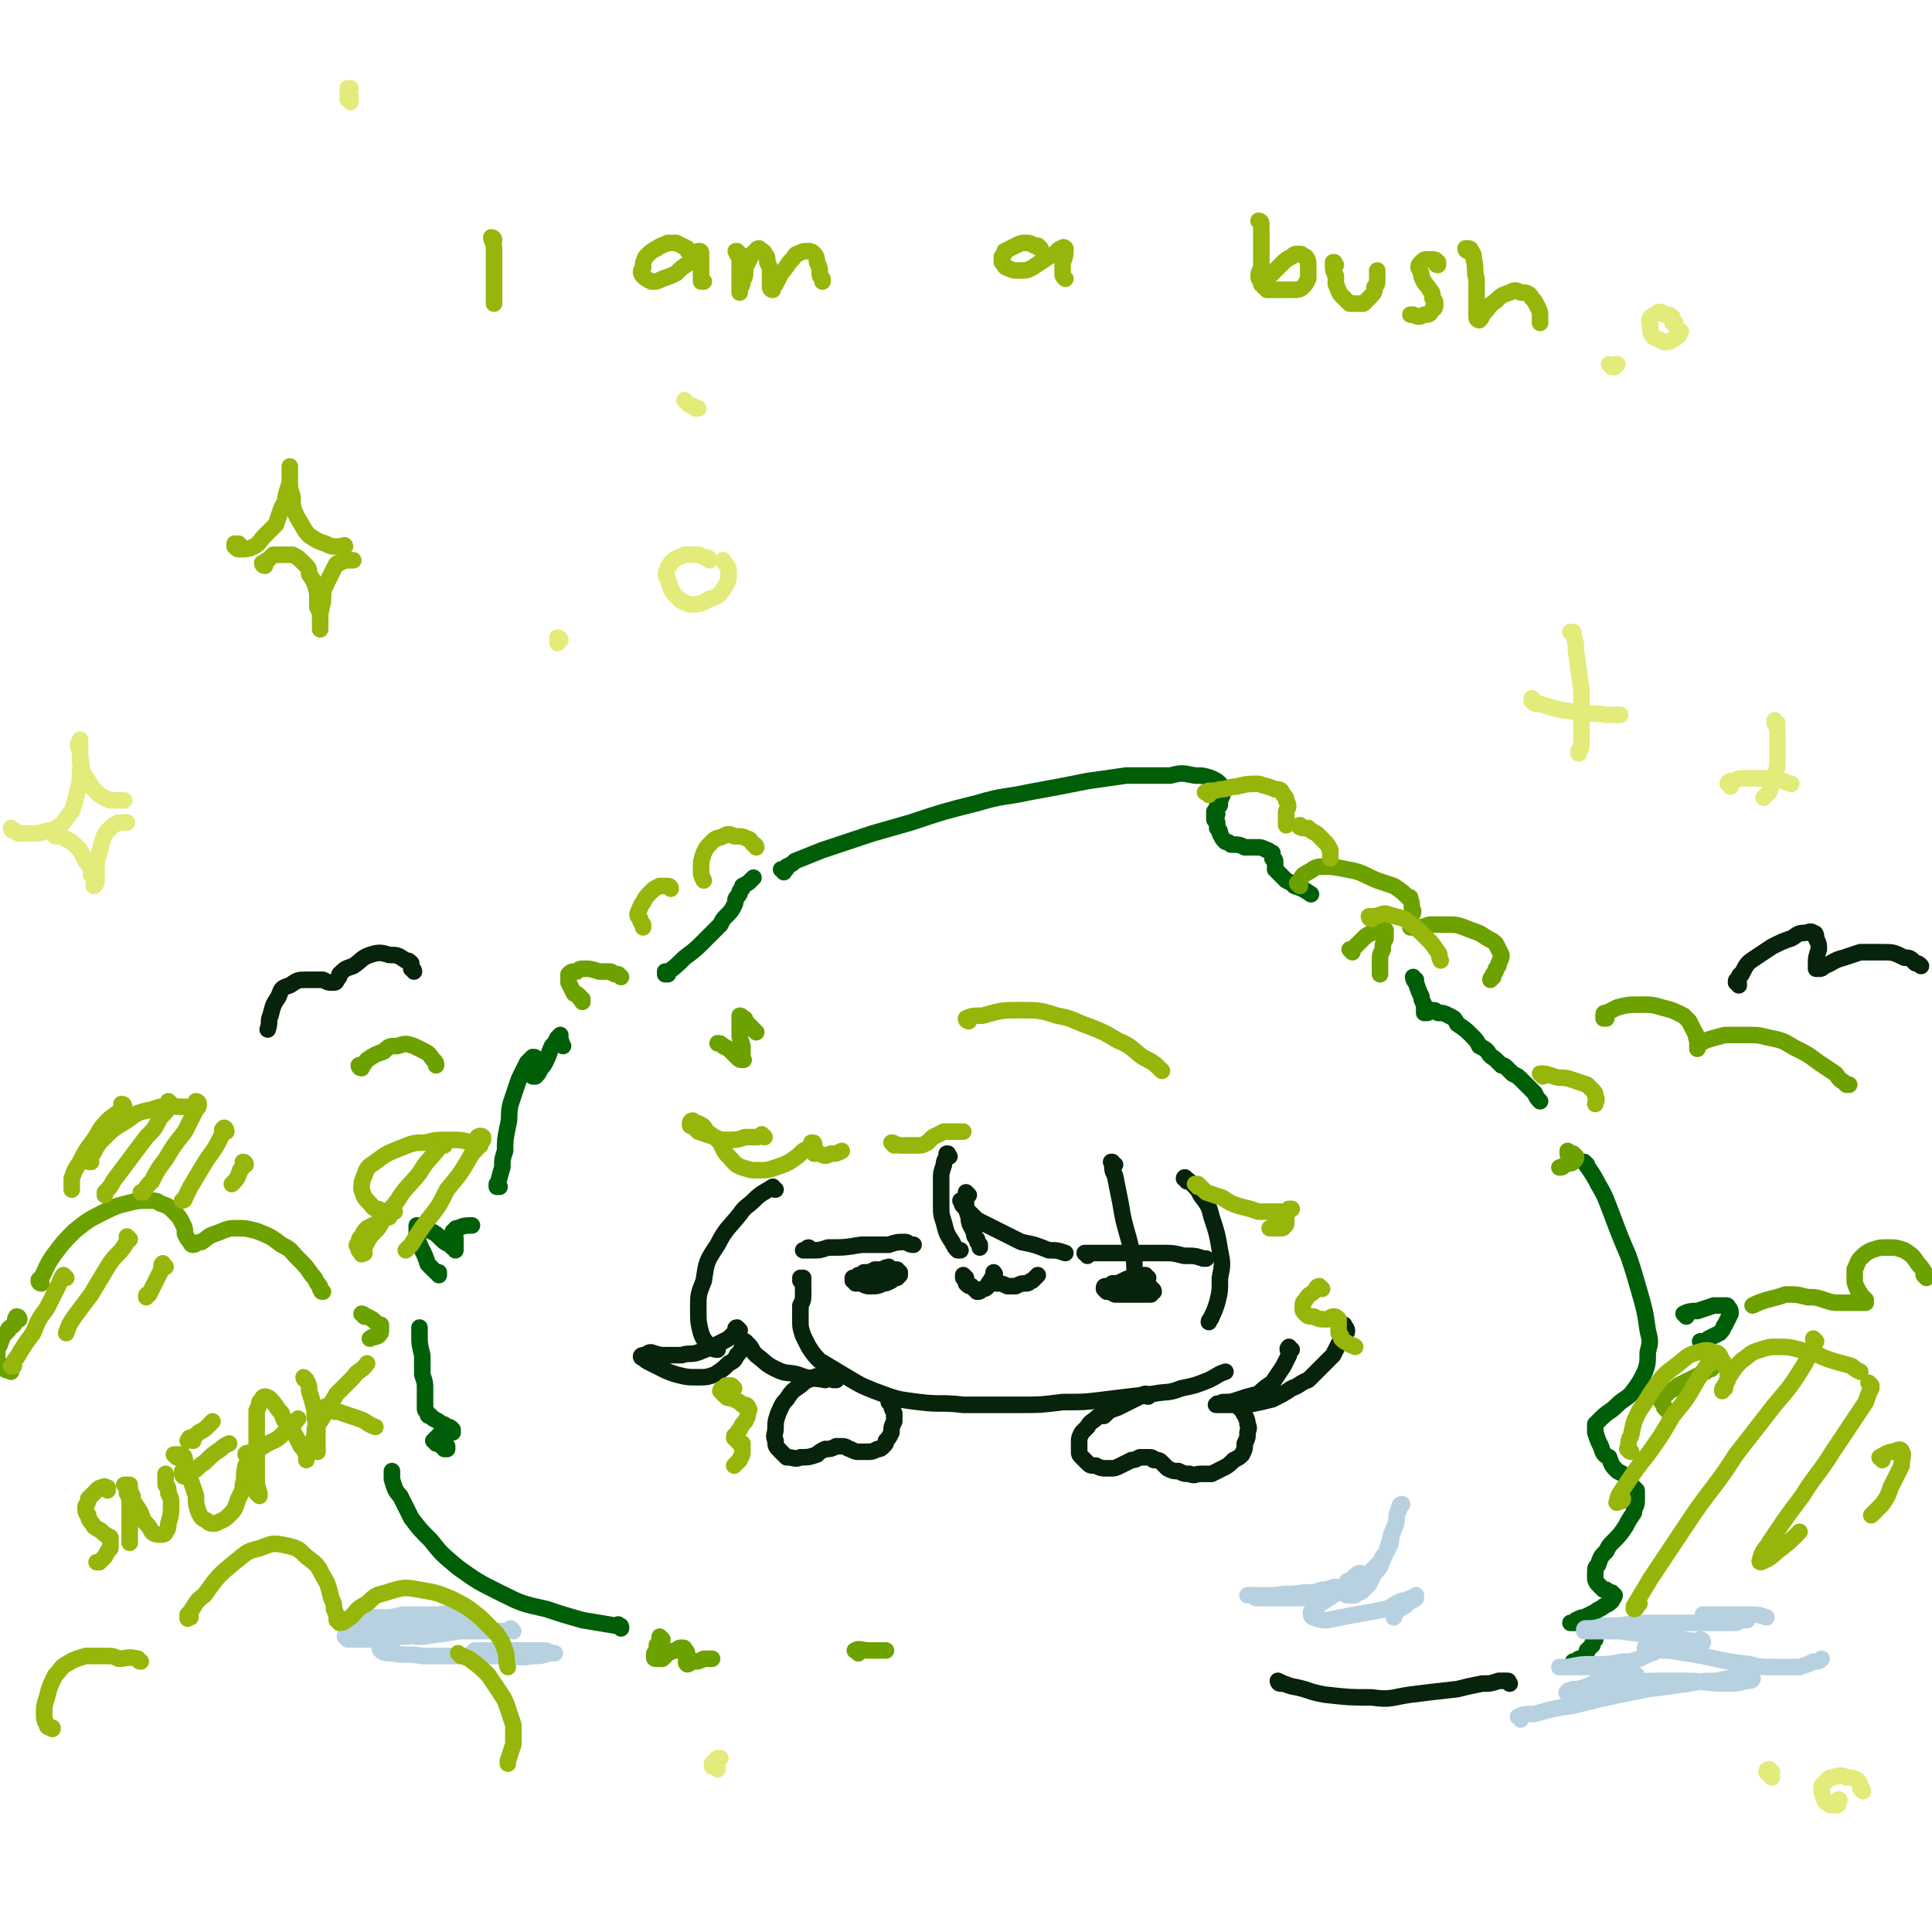 <svg viewBox='0 0 700 700' version='1.1' xmlns='http://www.w3.org/2000/svg' xmlns:xlink='http://www.w3.org/1999/xlink'><g fill='none' stroke='#005E09' stroke-width='6' stroke-linecap='round' stroke-linejoin='round'><path d='M225,590c0,-1 0,-1 -1,-1 0,-1 0,0 -1,0 -6,-1 -6,-1 -12,-2 -7,-2 -7,-2 -13,-4 -9,-2 -9,-2 -17,-6 -8,-4 -8,-4 -15,-9 -6,-5 -6,-5 -10,-10 -4,-4 -4,-4 -7,-8 -2,-4 -2,-4 -4,-8 -2,-2 -2,-3 -3,-6 0,-1 0,-1 0,-3 '/><path d='M158,523c0,-1 -1,-1 -1,-1 0,0 0,0 0,0 1,0 1,0 1,1 0,0 0,0 1,0 0,0 0,0 1,1 1,0 1,0 1,1 0,0 0,0 1,0 0,0 0,0 0,0 0,0 0,-1 0,-1 -1,0 -1,0 -1,-1 -1,0 -1,0 -2,-1 0,0 0,0 0,-1 0,0 -1,0 -1,0 0,0 1,0 1,-1 1,0 1,0 2,0 1,0 1,0 2,-1 0,0 0,0 1,0 0,0 0,0 0,0 0,-1 0,-1 0,-1 -1,-1 -1,-1 -2,-1 -1,-1 -1,-1 -2,-1 -1,-1 -1,-1 -3,-2 0,0 0,0 -1,-1 -1,0 -1,0 -1,-1 -1,-1 -1,-1 -1,-2 0,0 0,0 0,-1 0,-1 0,-1 0,-3 0,-1 0,-1 0,-3 0,-2 0,-2 -1,-5 0,-4 0,-4 0,-7 -1,-4 -1,-4 -1,-7 0,-2 0,-2 0,-3 '/><path d='M181,430c0,0 -1,-1 -1,-1 0,0 0,1 0,1 1,-3 1,-4 2,-7 0,-3 0,-3 1,-6 0,-4 0,-4 1,-9 1,-4 0,-4 1,-8 1,-3 1,-3 2,-6 1,-3 1,-3 2,-5 1,-2 1,-2 2,-4 1,-1 1,-1 2,-2 0,0 0,0 0,0 1,0 1,0 1,1 0,1 0,1 0,2 0,1 0,1 0,2 -1,1 -1,1 -1,2 0,0 1,0 1,0 1,-1 1,-1 2,-3 1,-1 1,-1 2,-3 1,-2 1,-3 2,-5 1,-1 1,-1 2,-3 0,0 0,0 1,-1 0,0 0,0 0,1 0,0 0,0 0,1 1,1 0,1 1,2 0,0 0,0 0,0 '/><path d='M242,353c0,0 -1,0 -1,-1 0,0 0,1 0,1 4,-3 4,-3 7,-6 4,-3 4,-3 7,-6 3,-3 3,-3 6,-6 1,-2 1,-2 2,-3 2,-2 2,-2 3,-4 1,-2 0,-2 1,-3 1,-1 1,-1 1,-2 1,-1 1,-1 1,-2 2,-1 2,-1 3,-2 0,0 0,0 1,-1 '/><path d='M284,316c0,-1 -1,-1 -1,-1 0,0 1,0 1,0 1,0 1,0 1,-1 2,-1 2,-1 3,-2 5,-2 5,-2 10,-4 9,-3 9,-3 18,-6 7,-2 7,-2 14,-4 12,-4 12,-4 24,-7 10,-3 10,-2 19,-4 11,-2 11,-2 21,-4 7,-1 7,-1 14,-2 8,0 8,0 16,0 4,-1 4,-1 9,0 3,0 3,0 6,1 2,1 2,1 3,2 1,1 1,2 1,3 0,1 0,1 -1,3 0,1 0,1 0,1 0,1 0,1 -1,1 '/><path d='M441,295c0,0 -1,-1 -1,-1 0,0 0,0 0,1 0,0 0,0 0,1 0,0 0,0 0,1 0,0 0,0 1,1 0,0 0,0 0,1 0,1 0,1 0,1 1,1 1,1 1,2 1,2 1,2 2,3 1,0 1,0 2,1 3,0 3,0 5,1 2,0 2,0 4,0 2,0 2,0 4,1 1,0 1,1 2,1 0,1 0,1 0,2 1,0 1,1 1,1 0,1 0,1 0,1 0,1 0,1 0,2 1,1 1,1 1,1 2,2 2,2 3,3 2,1 2,1 3,2 3,1 3,1 6,3 '/><path d='M513,355c-1,0 -1,-1 -1,-1 0,0 0,1 1,2 1,3 1,3 2,5 0,1 0,1 1,3 0,1 0,1 0,2 0,0 0,0 0,1 0,0 0,0 0,0 0,0 0,0 1,0 0,0 0,0 0,0 1,0 1,-1 2,-1 1,0 1,0 2,1 2,0 2,0 4,1 2,1 2,1 3,3 3,2 3,2 5,4 2,2 2,2 3,4 2,1 2,1 3,2 1,2 2,2 3,3 1,1 1,1 2,2 1,0 1,0 2,1 1,1 1,1 2,2 2,1 2,1 3,2 3,3 3,3 5,5 1,2 1,2 2,3 '/><path d='M575,422c0,0 -1,-1 -1,-1 2,3 3,4 5,8 3,5 3,6 5,11 3,8 3,8 6,15 2,6 2,6 4,13 2,7 2,7 3,14 1,4 1,4 0,8 0,4 0,4 -1,7 -2,4 -2,4 -5,8 -2,2 -3,2 -5,4 -3,3 -3,2 -6,5 -1,1 -1,1 -2,2 0,2 0,2 0,3 1,3 1,3 2,5 1,3 1,3 3,4 1,3 1,3 3,5 2,1 2,1 3,2 1,2 1,1 2,3 1,1 1,1 2,2 0,2 0,2 0,4 0,2 -1,2 -1,4 -2,3 -2,3 -3,5 -2,3 -2,3 -5,6 -1,1 -1,1 -2,3 -2,2 -2,2 -3,5 -1,1 -1,1 -1,3 0,1 0,1 0,2 0,1 1,2 1,2 1,1 1,1 2,2 1,0 1,0 1,0 '/><path d='M584,578c0,-1 -1,-1 -1,-1 0,0 1,0 1,0 0,1 1,1 1,1 0,1 -1,1 -1,2 -1,1 -1,1 -3,2 -1,1 -2,1 -3,2 -2,1 -2,1 -4,2 -1,0 -1,0 -3,1 0,0 0,0 -1,1 0,0 -1,0 -1,0 0,0 1,0 1,0 1,0 1,0 2,0 1,0 1,0 2,0 2,0 2,0 3,1 0,0 1,0 1,1 0,1 0,1 0,1 0,1 0,2 0,3 -1,1 -1,1 -1,2 -1,1 -1,1 -2,2 0,1 0,1 -1,2 -1,1 -1,1 -2,1 -1,1 -1,1 -2,1 '/></g>
<g fill='none' stroke='#07230B' stroke-width='6' stroke-linecap='round' stroke-linejoin='round'><path d='M291,465c0,0 0,-1 -1,-1 0,0 1,0 1,0 0,0 0,0 0,-1 0,0 0,0 0,0 0,1 0,0 -1,0 0,1 1,1 1,3 0,1 0,1 0,2 0,3 0,3 -1,5 0,3 0,3 0,5 0,3 0,3 1,6 1,2 1,2 2,4 2,3 2,3 4,5 5,3 5,3 10,6 5,3 5,3 10,5 8,3 8,3 16,4 8,1 8,0 16,1 10,0 10,0 21,0 7,0 7,0 15,-1 8,0 8,0 16,-1 8,-1 8,-1 17,-2 5,-1 5,0 10,-2 5,-1 5,-1 10,-3 4,-2 3,-2 6,-3 '/><path d='M294,453c-1,0 -1,-1 -1,-1 -1,0 0,1 0,1 0,0 -1,0 -1,0 0,0 0,0 0,0 0,0 -1,0 -1,0 2,0 2,0 3,0 3,0 3,0 6,-1 6,0 6,0 12,-1 5,0 5,0 10,0 3,-1 3,-1 6,-1 1,0 1,1 3,1 '/><path d='M323,460c0,0 0,0 -1,-1 0,0 1,1 1,1 0,0 0,0 -1,0 -1,-1 -1,-1 -2,0 -2,0 -2,0 -3,0 -2,1 -2,1 -4,1 -1,1 -1,1 -2,1 -1,1 -1,1 -2,1 0,0 0,1 0,1 1,0 1,0 2,1 2,0 2,0 5,0 2,0 2,0 4,-1 2,0 2,0 3,0 1,-1 1,-1 2,-1 1,-1 1,-1 1,-1 0,-1 0,-1 0,-1 -1,0 -1,0 -1,0 -2,-1 -2,-1 -3,-1 -2,0 -2,0 -4,1 -3,0 -3,0 -5,1 -1,1 -2,1 -2,1 -1,1 -1,1 -1,1 0,1 1,1 2,1 2,1 2,1 3,1 3,0 3,0 5,-1 1,0 1,0 3,-1 1,-1 1,-1 2,-2 0,0 1,0 1,-1 -1,0 -1,0 -1,-1 -2,0 -2,0 -4,0 -2,0 -2,1 -4,1 -3,0 -3,0 -5,1 -1,0 -1,0 -2,1 -1,0 -1,0 -1,0 0,1 0,1 0,1 1,1 1,0 1,1 '/><path d='M394,455c0,0 0,-1 -1,-1 0,0 1,0 1,0 0,0 0,0 0,0 0,0 0,0 1,0 3,0 3,0 5,0 4,0 4,0 8,0 7,0 7,0 13,0 4,0 4,0 8,1 4,0 4,0 7,1 1,0 1,0 1,0 '/><path d='M416,463c-1,0 -1,-1 -1,-1 -1,0 0,0 0,0 -1,1 -1,0 -1,0 -2,0 -2,0 -3,1 -2,0 -2,0 -4,1 -2,1 -2,1 -4,1 -1,1 -1,1 -2,1 -1,0 -1,0 -1,1 0,0 0,0 1,1 1,0 1,0 3,1 2,0 2,0 5,0 2,0 2,0 4,0 1,0 1,0 3,0 1,0 1,0 1,0 0,-1 1,-1 1,-1 0,0 0,-1 -1,-1 0,-1 -1,-1 -1,-1 -2,-1 -3,-1 -5,-1 -2,0 -2,0 -3,0 -2,1 -2,1 -3,1 -1,0 -1,1 -1,1 0,0 0,0 0,0 2,1 2,1 3,1 2,1 2,1 4,1 2,0 2,0 3,0 1,0 1,0 1,0 0,0 0,0 0,0 '/><path d='M350,464c0,0 -1,-1 -1,-1 0,0 0,0 0,0 0,0 0,0 0,0 0,-1 0,-1 0,-1 0,0 0,0 0,0 0,0 0,0 1,1 0,1 0,1 0,2 1,1 1,1 2,1 1,1 1,1 2,2 1,0 1,0 2,-1 1,0 1,0 2,-1 0,-1 0,-1 1,-2 0,0 0,-1 1,-1 0,-1 0,-1 0,-1 0,0 0,0 0,0 1,0 0,-1 0,-1 0,1 0,1 1,3 0,0 0,0 0,1 2,0 2,0 4,1 1,0 1,0 3,0 2,-1 2,-1 4,-1 1,0 1,-1 2,-1 1,-1 1,-1 1,-1 0,0 0,0 1,-1 '/><path d='M344,419c0,0 -1,-1 -1,-1 0,0 1,0 0,0 0,1 0,1 0,1 -1,2 -1,2 -1,3 -1,3 -1,3 -1,5 0,5 0,5 0,9 0,4 0,4 1,7 1,4 1,4 3,7 1,2 1,2 2,3 1,0 1,0 1,0 '/><path d='M351,433c0,0 -1,-1 -1,-1 0,0 0,0 0,0 0,0 0,0 0,1 0,1 0,1 0,3 0,2 0,2 1,5 0,3 1,3 2,6 0,1 0,1 1,2 0,1 0,1 1,2 0,1 0,1 0,1 '/><path d='M349,436c0,0 -1,-1 -1,-1 0,0 0,0 0,0 1,1 0,1 1,2 3,3 3,3 5,5 4,2 4,2 8,4 4,2 4,2 8,4 5,1 5,1 10,3 3,0 3,0 6,1 '/><path d='M404,422c-1,0 -1,-1 -1,-1 -1,0 0,0 0,0 0,0 0,0 0,0 0,3 0,3 1,5 1,5 1,5 2,10 1,6 1,6 3,13 1,4 1,4 2,8 0,3 0,3 1,6 0,1 0,1 0,3 0,0 0,0 0,0 '/><path d='M430,428c0,-1 -1,-2 -1,-1 1,0 2,1 3,2 2,2 2,2 3,4 3,4 3,4 4,8 2,6 2,6 3,12 1,5 1,5 0,10 0,5 0,5 -1,9 -1,3 -1,3 -2,5 0,1 -1,1 -1,2 '/><path d='M281,431c-1,0 -1,-1 -1,-1 -3,2 -4,2 -7,5 -2,2 -3,2 -5,5 -4,5 -5,5 -8,11 -4,6 -4,6 -5,13 -2,5 -2,5 -2,10 0,5 0,5 1,9 1,3 2,3 3,5 2,1 2,1 3,1 '/><path d='M268,482c0,0 -1,-1 -1,-1 -1,0 0,1 -1,2 -2,2 -2,2 -4,3 -4,2 -4,2 -9,4 -3,1 -3,0 -6,1 -3,0 -3,0 -5,0 -3,0 -3,0 -6,-1 -1,0 -1,0 -2,1 -1,0 -1,0 -1,0 -1,0 -1,1 0,1 1,1 1,1 3,2 2,1 2,1 4,2 2,1 2,1 5,2 4,1 4,1 8,1 3,0 3,0 6,-1 3,-2 3,-2 5,-4 2,-1 2,-1 3,-3 1,-1 1,-1 2,-3 0,-1 0,-1 0,-2 0,0 0,0 1,0 0,0 0,0 1,1 2,2 1,2 3,4 4,3 3,3 7,5 4,2 4,1 8,2 5,2 5,1 10,2 '/><path d='M468,489c-1,0 -1,-1 -1,-1 -1,1 0,1 0,3 -1,2 -1,2 -2,4 -2,3 -2,3 -4,6 -3,2 -3,2 -5,4 -4,1 -4,1 -7,2 -3,1 -3,1 -6,1 -1,1 -1,0 -1,1 -1,0 -1,-1 -1,0 -1,0 0,0 0,0 2,0 2,0 5,0 3,0 3,0 6,0 5,-1 5,-1 9,-2 4,-2 4,-2 7,-4 3,-1 3,-2 6,-3 3,-3 3,-3 5,-5 2,-2 2,-2 4,-4 1,-2 1,-2 2,-4 1,-1 1,-1 1,-2 1,-1 1,-1 1,-2 1,0 1,0 1,-1 0,-1 -1,-1 -1,-2 '/></g>
<g fill='none' stroke='#96B60B' stroke-width='6' stroke-linecap='round' stroke-linejoin='round'><path d='M179,87c0,0 0,-1 -1,-1 0,0 1,0 1,1 0,0 0,0 0,0 0,0 0,-1 -1,-1 0,1 1,2 1,4 0,4 0,4 0,8 0,3 0,3 0,6 0,3 0,3 0,5 0,0 0,0 0,1 '/><path d='M251,92c-1,0 -1,0 -1,-1 -1,0 -1,0 -1,-1 -2,-1 -2,-1 -4,-2 -1,0 -2,0 -3,0 -2,1 -3,1 -4,2 -2,1 -2,1 -4,3 -1,2 -1,2 -1,4 -1,1 -1,2 0,3 1,1 1,1 3,2 2,0 2,0 4,-1 3,-1 3,-1 5,-2 2,-2 2,-2 5,-4 1,-1 1,-1 2,-2 0,-1 0,-1 1,-2 0,0 0,0 0,0 1,0 1,0 1,1 0,1 0,1 0,3 0,1 0,1 0,3 0,1 0,1 0,3 0,1 0,1 0,1 1,0 1,0 1,0 '/><path d='M268,92c-1,-1 -1,-1 -1,-1 -1,0 0,0 0,0 0,0 0,0 0,1 1,1 1,1 1,3 0,2 0,2 0,4 0,2 0,2 0,4 0,1 0,1 0,2 0,1 0,1 0,1 0,0 0,0 0,-1 1,-2 1,-2 1,-3 1,-2 1,-2 1,-5 1,-2 1,-2 2,-4 1,-1 0,-1 2,-2 0,-1 1,-1 1,-1 1,1 2,1 2,2 1,1 1,1 1,3 1,2 1,2 1,4 0,2 0,2 0,4 0,0 0,0 0,1 0,0 0,1 1,1 0,-1 0,-1 1,-2 1,-2 1,-2 2,-4 2,-2 2,-3 4,-5 1,-1 1,-2 2,-2 2,-1 2,-1 3,-1 2,0 2,0 3,1 1,1 1,2 1,3 1,2 1,2 1,4 0,1 0,1 1,2 0,1 0,1 0,1 '/><path d='M377,90c0,0 -1,-1 -1,-1 0,0 1,1 1,1 -1,0 -1,-1 -2,-1 -1,0 -1,-1 -3,-1 -2,0 -2,0 -4,1 -2,1 -2,1 -4,2 0,1 0,1 -1,2 0,1 0,1 0,2 1,1 1,2 2,2 2,1 2,1 4,1 3,0 3,0 5,-1 3,-2 3,-2 6,-4 2,-1 2,-1 3,-2 1,-1 1,-1 2,-1 0,0 0,-1 1,0 0,0 0,0 0,1 0,3 -1,3 -1,5 0,1 0,1 0,3 0,1 0,1 1,2 '/><path d='M457,81c0,-1 -1,-1 -1,-1 0,0 0,0 0,0 1,1 1,1 1,3 0,3 0,3 0,7 0,3 0,3 0,6 0,2 -1,2 -1,4 0,1 0,1 1,2 0,1 0,1 0,1 2,-1 2,-2 3,-3 2,-2 2,-2 4,-4 2,-2 2,-2 4,-3 1,-1 1,-1 3,-1 1,0 1,1 2,1 1,1 1,2 1,3 0,1 0,1 0,3 0,1 0,1 0,2 -1,2 -1,2 -2,3 -1,1 -2,1 -3,1 -2,0 -3,0 -5,0 -2,0 -2,0 -5,0 0,0 0,-1 -1,-1 '/><path d='M484,96c-1,0 -1,-1 -1,-1 0,0 0,0 0,0 0,0 0,0 0,0 1,0 0,0 0,1 0,2 0,2 1,4 0,1 0,1 0,3 1,2 1,3 2,4 2,2 2,2 3,3 2,0 3,0 5,0 1,-1 1,-1 2,-2 2,-2 2,-2 2,-4 1,-1 1,-1 1,-3 0,-1 0,-1 0,-2 0,0 0,0 0,-1 '/><path d='M521,96c0,0 -1,-1 -1,-1 0,0 0,1 1,1 0,0 0,-1 0,-1 -1,-1 -1,-1 -2,-1 -1,0 -1,0 -2,0 -1,0 -1,0 -2,1 -1,1 -1,1 -1,2 1,2 1,2 1,3 1,3 2,3 3,5 1,1 1,1 1,3 1,1 1,1 1,2 0,1 0,2 -1,2 -1,2 -1,2 -3,2 -2,1 -2,1 -4,0 -1,0 -1,0 -1,0 '/><path d='M532,91c-1,0 -1,-1 -1,-1 0,0 0,0 1,0 0,0 1,0 1,1 1,1 1,2 1,3 1,4 0,4 1,7 0,3 0,3 0,6 0,2 0,2 0,4 0,2 0,2 0,4 0,0 0,0 0,0 0,1 1,1 1,1 1,-1 1,-2 2,-3 2,-2 1,-2 4,-4 2,-2 2,-2 5,-3 2,-1 2,-1 4,0 2,0 3,0 4,2 1,1 1,1 2,3 1,2 1,2 1,4 0,1 0,1 0,2 '/><path d='M87,198c0,0 0,-1 -1,-1 0,0 1,0 0,0 0,0 0,0 -1,0 0,0 0,0 0,1 0,0 0,0 0,0 1,1 1,1 2,1 2,0 3,0 5,-1 2,-1 2,-2 4,-4 2,-2 2,-2 4,-4 1,-3 1,-3 2,-6 2,-3 1,-3 2,-6 1,-3 1,-3 1,-5 0,-1 0,-1 0,-2 0,-1 0,-1 0,-2 0,0 0,0 0,0 0,2 0,2 0,5 0,3 0,3 1,6 0,4 0,4 2,8 2,3 2,4 4,6 3,2 3,2 6,3 2,1 2,1 4,1 1,0 1,0 2,0 0,0 1,0 1,0 0,-1 -1,0 -1,0 '/><path d='M96,205c0,0 -1,0 -1,-1 0,0 0,0 0,0 1,0 1,-1 2,-1 1,-1 1,-1 2,-2 2,0 2,0 4,0 1,0 2,0 3,0 2,1 2,1 4,3 2,2 2,2 2,4 2,3 2,3 3,7 0,2 0,2 0,5 1,2 1,2 1,4 0,1 0,1 0,2 0,1 0,1 0,1 0,1 0,1 0,1 0,-1 0,-1 0,-3 0,-3 0,-3 1,-7 0,-4 0,-4 2,-8 1,-2 1,-2 2,-4 1,-2 1,-2 2,-2 2,-1 2,-1 5,-1 '/><path d='M39,540c0,0 -1,-1 -1,-1 0,0 1,0 1,0 0,0 0,0 0,0 -1,0 -1,-1 -2,0 -1,0 -1,0 -2,1 -2,2 -2,2 -3,3 0,2 -1,2 -1,3 0,2 0,2 1,3 0,2 1,2 2,4 1,1 2,1 3,2 1,1 1,1 3,2 0,1 0,1 0,2 0,1 0,1 0,2 -1,1 -1,1 -2,3 -1,1 -1,1 -2,2 0,0 0,0 -1,0 0,0 0,0 0,0 '/><path d='M46,539c0,0 -1,-1 -1,-1 0,0 0,0 1,0 0,0 0,0 0,0 0,2 0,1 0,3 1,2 1,2 1,5 0,3 0,3 0,6 0,2 0,2 0,4 0,2 0,2 0,3 0,0 0,0 0,0 0,0 0,0 0,0 '/><path d='M47,539c0,0 0,0 -1,-1 0,0 1,0 1,0 0,0 0,0 0,0 0,2 0,2 1,4 0,1 0,2 1,3 2,3 2,3 3,6 2,2 2,2 3,4 1,1 2,1 3,1 1,0 2,0 2,-1 1,-1 1,-2 1,-3 1,-3 1,-4 1,-7 0,-2 0,-2 -1,-4 0,-2 0,-2 -1,-3 0,-1 0,-1 0,-2 0,-1 0,-1 0,-2 '/><path d='M64,528c0,0 -1,-1 -1,-1 0,0 0,0 1,0 1,0 1,0 1,0 1,0 1,0 1,0 1,1 1,1 1,3 1,3 1,3 2,6 1,3 1,3 2,6 0,3 0,3 1,6 1,2 1,2 3,3 1,1 1,1 3,1 2,-1 3,-1 5,-3 2,-2 2,-2 3,-5 1,-3 2,-3 2,-6 1,-3 0,-3 1,-7 '/><path d='M70,522c-1,0 -1,-1 -1,-1 -1,0 0,0 0,0 0,1 -1,1 -1,1 0,0 1,0 1,-1 2,-1 2,-1 3,-2 2,-1 2,-1 3,-2 1,-1 1,-1 2,-2 '/><path d='M67,534c0,0 -1,-1 -1,-1 0,0 0,0 0,1 0,0 0,1 1,1 1,-1 1,-1 3,-2 2,-1 2,-2 4,-3 3,-3 3,-3 6,-5 1,-1 1,-1 3,-2 '/><path d='M93,538c0,0 -1,-1 -1,-1 0,0 1,0 1,1 0,1 0,1 0,3 0,0 0,0 1,1 0,0 0,0 0,0 0,0 0,0 0,-1 -1,-3 -1,-3 -1,-6 0,-4 0,-4 0,-8 0,-3 0,-3 0,-7 0,-4 0,-4 0,-9 1,-2 1,-2 1,-3 1,-1 1,-2 2,-2 1,0 2,1 2,1 2,2 2,3 4,5 1,3 1,3 3,5 2,3 2,3 4,7 1,1 1,1 2,3 0,1 0,1 0,2 '/><path d='M90,528c0,-1 -1,-1 -1,-1 0,-1 1,0 2,-1 3,-1 3,-1 6,-3 2,-1 3,-1 5,-3 2,-2 2,-2 4,-3 1,-2 1,-2 2,-3 '/><path d='M111,500c0,0 -1,-1 -1,-1 0,0 0,1 1,1 0,0 -1,-1 -1,-1 1,1 1,1 1,1 1,2 1,2 1,4 1,3 1,3 2,7 0,3 0,3 1,6 0,3 0,3 0,6 0,1 0,1 0,2 0,1 0,1 0,1 '/><path d='M115,526c0,0 -1,0 -1,-1 0,0 1,1 1,0 -1,0 -1,0 -1,-1 0,-2 -1,-2 0,-4 0,-3 0,-3 2,-5 3,-5 3,-5 6,-10 3,-3 3,-3 6,-6 2,-3 3,-2 5,-5 '/><path d='M119,511c0,-1 -1,-1 -1,-1 0,-1 0,0 0,0 1,1 1,1 2,1 2,1 2,0 4,1 3,1 3,1 6,2 3,1 3,2 6,3 '/></g>
<g fill='none' stroke='#005E09' stroke-width='6' stroke-linecap='round' stroke-linejoin='round'><path d='M159,462c0,0 0,-1 -1,-1 0,0 1,0 1,0 -1,0 -1,0 -2,-1 -1,-1 -1,-1 -2,-2 -1,-3 -1,-3 -2,-5 -1,-2 -1,-2 -2,-5 0,-1 0,-1 0,-2 0,-1 0,-1 0,-1 0,-1 0,-1 0,-1 1,0 1,0 2,1 2,0 2,0 3,1 2,1 2,1 4,3 1,1 1,1 3,2 0,0 0,0 1,1 1,0 1,0 1,0 0,1 0,1 0,1 0,-1 0,-1 0,-2 0,-1 0,-1 0,-2 0,-1 0,-1 -1,-2 0,-1 0,-1 1,-1 0,-1 0,-1 1,-1 2,-1 3,-1 5,-1 '/><path d='M611,477c0,0 -1,-1 -1,-1 2,-1 3,-1 5,-1 3,-1 3,-1 6,-2 2,0 2,0 4,0 1,0 1,0 1,1 1,0 1,1 1,2 -1,2 -1,2 -2,4 -1,1 0,1 -2,3 -2,1 -2,1 -4,2 -1,1 -1,1 -3,1 '/></g>
<g fill='none' stroke='#6CA100' stroke-width='6' stroke-linecap='round' stroke-linejoin='round'><path d='M490,345c0,0 0,0 -1,-1 0,0 1,1 1,0 0,0 0,0 0,0 1,-1 1,-1 2,-2 1,-1 1,-1 2,-2 1,-1 1,-1 3,-2 1,-1 1,-1 2,-1 1,-1 1,-1 2,-1 1,1 1,1 1,1 0,2 0,2 0,3 -1,2 -1,2 -1,4 -1,2 -1,2 -1,4 0,2 0,2 0,4 0,0 0,0 0,1 '/><path d='M569,418c-1,0 -1,-1 -1,-1 0,0 0,1 0,1 1,0 1,0 2,0 1,1 1,1 1,1 0,1 0,1 -1,2 -1,1 -1,0 -3,1 -1,1 -1,1 -2,1 '/><path d='M274,374c0,0 0,0 -1,-1 0,0 0,0 -1,-1 -1,-1 -1,-1 -2,-2 0,-1 0,-1 -1,-1 0,-1 -1,-1 -1,-1 0,1 0,1 0,2 0,2 0,2 0,4 0,2 0,2 1,5 0,1 0,1 0,3 0,1 0,1 0,2 0,0 1,0 0,0 0,0 0,0 0,0 -1,0 -1,0 -2,-1 -1,-1 -1,-1 -2,-2 -1,-1 -1,-1 -3,-2 -1,-1 -1,-1 -2,-1 '/><path d='M225,354c0,0 0,0 -1,-1 0,0 0,0 -1,0 -1,0 -1,-1 -2,-1 -2,0 -2,0 -4,0 -3,-1 -3,-1 -5,-1 -2,0 -2,0 -3,1 -2,0 -2,0 -3,1 0,0 0,0 0,1 0,1 0,1 0,2 1,2 1,2 2,4 1,0 1,0 2,1 0,1 0,1 1,1 0,1 0,1 0,1 0,0 0,0 0,0 0,0 0,0 0,0 '/><path d='M240,594c0,0 -1,-1 -1,-1 0,0 0,0 0,1 0,0 0,0 0,0 0,1 0,1 -1,2 0,1 0,1 0,2 -1,1 -1,1 -1,2 0,1 0,1 1,1 1,0 1,0 2,0 1,-1 1,-1 2,-2 2,-1 2,-1 3,-1 1,-1 1,-1 2,-1 1,0 1,0 1,1 1,0 1,1 1,2 0,0 -1,0 0,1 0,1 -1,1 0,2 1,0 1,-1 2,-1 2,0 2,0 4,-1 1,0 1,0 3,0 '/><path d='M311,599c0,-1 -2,-1 -1,-1 1,-1 2,0 5,0 2,0 2,0 5,0 0,0 0,0 1,0 0,0 0,0 0,0 '/></g>
<g fill='none' stroke='#07230B' stroke-width='6' stroke-linecap='round' stroke-linejoin='round'><path d='M303,500c0,0 -1,-1 -1,-1 0,0 0,1 0,1 0,0 0,-1 -1,-1 -1,0 -1,0 -2,0 -2,0 -2,-1 -4,0 -2,1 -3,1 -5,3 -3,2 -3,2 -5,5 -2,2 -2,3 -3,5 -1,3 -1,3 -1,5 0,3 -1,3 0,5 0,2 0,2 2,4 1,1 1,1 2,2 3,0 3,1 5,0 3,0 3,0 6,-1 1,-1 1,-1 3,-2 2,0 2,0 4,-1 1,0 1,0 2,0 2,0 2,1 3,1 2,1 2,1 3,1 2,0 2,0 3,0 2,0 2,0 4,-1 1,0 1,0 2,-1 1,-1 1,-1 1,-2 1,-1 1,-1 2,-3 0,-2 0,-2 1,-4 0,-1 0,-1 0,-3 -1,-2 -1,-2 -1,-3 -1,-1 -1,-1 -1,-1 '/><path d='M416,506c-1,0 -1,-1 -1,-1 -1,0 -1,1 -2,1 -2,1 -2,1 -4,2 -2,1 -2,1 -4,2 -3,1 -3,1 -5,3 -2,0 -2,0 -3,1 -1,1 -2,1 -3,3 -1,1 -1,1 -2,2 -1,2 -1,2 -1,3 0,2 0,2 0,4 0,1 0,1 1,2 1,1 1,1 2,2 1,1 1,1 3,1 2,1 2,1 5,1 2,0 2,0 4,-1 2,-1 2,-1 4,-2 1,0 1,0 3,-1 1,0 1,0 2,0 1,0 1,0 1,0 1,0 2,0 2,1 2,0 2,0 3,1 1,1 1,1 2,2 2,1 2,1 4,1 2,1 2,1 4,1 2,1 2,0 4,0 2,0 2,0 4,0 2,-1 2,-1 4,-2 2,-1 2,-1 4,-3 2,-1 2,-1 3,-2 1,-2 1,-2 1,-4 1,-2 1,-2 1,-4 0,-1 1,-1 0,-3 0,-2 -1,-3 -2,-5 -1,-1 -1,-1 -2,-2 '/></g>
<g fill='none' stroke='#96B60B' stroke-width='6' stroke-linecap='round' stroke-linejoin='round'><path d='M277,412c0,0 -1,-1 -1,-1 0,0 0,0 0,0 -1,1 -1,1 -2,1 -2,0 -2,0 -4,0 -3,1 -3,1 -6,1 -3,0 -3,0 -5,-1 -3,-1 -3,-1 -6,-2 -1,-1 -1,-1 -2,-2 -1,0 -1,0 -1,-1 0,0 0,-1 1,-1 0,0 0,0 0,0 1,1 1,1 2,1 2,1 2,1 3,3 3,2 3,2 5,4 1,2 1,3 3,5 2,2 2,3 5,4 3,1 3,1 6,1 3,0 3,0 6,-1 3,-1 3,-1 5,-2 3,-2 3,-2 5,-4 2,-1 2,-1 3,-2 0,-1 0,-1 0,-1 1,0 1,0 1,1 0,0 -1,0 -1,1 1,1 0,1 1,2 1,0 1,0 2,0 2,1 2,1 4,0 2,0 2,0 4,-1 '/><path d='M324,415c0,0 -1,-1 -1,-1 1,0 2,1 3,1 2,0 2,0 3,0 2,0 2,0 4,0 1,0 1,0 3,-1 1,-1 1,-1 2,-2 2,-1 2,-1 4,-2 1,0 1,0 3,0 2,0 2,0 4,0 '/><path d='M351,370c0,0 -1,0 -1,-1 2,-1 3,-1 6,-1 7,-2 7,-2 14,-2 6,0 7,0 13,2 6,1 6,2 12,4 5,2 5,2 10,5 5,2 5,3 9,6 4,2 4,2 7,5 '/><path d='M434,430c0,-1 0,-1 -1,-1 0,0 1,0 1,0 2,2 2,2 3,3 3,1 3,1 6,2 3,2 3,2 6,3 4,1 4,1 7,2 3,0 3,0 5,0 2,0 2,0 4,0 1,0 1,0 2,-1 1,0 0,0 1,0 0,0 0,0 0,0 0,0 0,0 0,0 0,0 0,0 0,0 -1,0 -1,0 -1,0 0,1 0,1 -1,2 0,1 0,1 0,1 0,1 0,1 0,2 0,1 0,1 -1,1 0,1 0,1 -1,1 -2,0 -2,0 -3,0 -1,0 -1,0 -1,0 '/><path d='M479,467c0,0 -1,-1 -1,-1 -1,0 -1,1 -2,2 -1,1 -2,1 -3,3 -1,1 -1,1 -1,3 0,1 0,1 1,2 1,1 1,1 3,1 2,1 2,1 5,1 1,0 1,-1 2,-1 1,0 1,0 2,1 0,1 0,1 0,2 0,1 0,1 0,3 1,1 1,1 1,2 1,1 1,1 3,2 1,1 1,0 2,1 '/><path d='M266,503c0,0 -1,-1 -1,-1 0,0 0,0 0,0 0,0 0,0 -1,0 0,0 0,0 -1,0 -1,1 -1,1 -1,1 -1,0 -1,1 -1,1 1,1 1,1 2,2 1,1 1,0 3,1 2,1 2,1 3,2 1,0 2,0 2,1 1,1 0,1 0,2 0,1 0,1 -1,3 -1,1 -1,1 -2,3 -1,1 -1,1 -1,2 -1,0 -1,0 -1,1 0,0 0,0 1,1 0,0 0,0 1,1 1,0 1,0 1,0 0,1 0,1 0,2 0,0 0,1 0,1 0,2 -1,2 -1,3 -1,1 -1,1 -2,2 '/></g>
<g fill='none' stroke='#07230B' stroke-width='6' stroke-linecap='round' stroke-linejoin='round'><path d='M464,610c-1,0 -1,-1 -1,-1 0,0 0,0 0,0 2,1 2,1 5,2 6,1 6,2 12,3 9,1 9,1 17,1 7,1 7,0 14,-1 8,-1 8,-1 17,-2 4,-1 4,-1 9,-2 3,0 3,0 6,-1 1,0 1,0 3,0 1,0 0,0 1,1 '/></g>
<g fill='none' stroke='#B8D1E1' stroke-width='6' stroke-linecap='round' stroke-linejoin='round'><path d='M551,623c0,-1 -1,-1 -1,-1 2,-1 3,-1 6,-1 7,-2 7,-2 14,-3 8,-2 8,-2 17,-4 5,-1 5,-1 10,-2 8,-1 8,-1 15,-2 5,-1 5,-1 10,-1 4,-1 4,-1 7,-1 3,0 3,0 5,0 1,0 1,0 1,0 0,1 -1,1 -2,1 -4,1 -4,1 -8,1 -7,0 -7,-1 -14,-1 -5,0 -5,0 -11,0 -7,0 -7,1 -13,1 -5,1 -5,1 -10,1 0,0 0,0 -1,0 '/><path d='M569,614c-1,0 -2,-1 -1,-1 0,-1 1,0 2,-1 2,0 2,0 5,-1 2,-1 2,-1 5,-1 2,-1 2,-1 5,-1 2,-1 2,-1 4,-1 2,0 2,0 4,-1 0,0 0,0 0,0 -1,0 -1,-1 -3,-1 -3,-1 -3,0 -7,-1 -4,0 -4,0 -7,-1 -4,0 -4,0 -7,0 -2,0 -2,0 -3,0 0,0 -1,0 -1,0 2,0 2,0 3,0 5,-1 5,-1 9,-1 6,0 6,0 11,-1 3,0 3,0 6,-1 2,-1 2,-1 4,-2 1,0 1,0 2,-1 0,0 0,0 0,0 0,-1 -1,-1 -1,-1 -1,0 -1,0 -2,0 0,0 -1,0 -1,0 1,0 1,0 2,0 3,1 3,1 7,1 6,1 6,1 12,2 9,2 9,2 17,3 4,1 4,1 9,1 4,0 4,0 9,0 3,-1 3,-1 5,-2 2,0 2,0 3,-1 0,0 0,0 0,0 '/><path d='M617,595c0,0 0,-1 -1,-1 0,0 1,1 1,1 -7,-1 -8,-1 -15,-2 -8,-1 -8,-1 -15,-2 -5,0 -5,0 -9,0 -2,0 -2,0 -4,0 0,-1 0,-1 1,-1 2,0 3,0 6,-1 6,0 6,0 12,-1 9,0 9,0 17,0 6,0 6,0 11,0 4,0 4,0 8,0 2,-1 2,-1 4,-1 0,0 0,0 0,0 -1,-1 -2,-1 -4,-2 -2,0 -2,0 -5,0 -2,0 -2,0 -5,0 -1,0 -1,0 -2,0 0,0 1,0 1,0 2,0 2,0 4,0 2,0 2,0 5,0 3,0 3,0 6,0 4,0 4,0 7,1 '/><path d='M485,576c-1,0 -1,-1 -1,-1 -2,0 -2,1 -5,1 -3,1 -3,1 -7,1 -5,1 -5,0 -10,1 -3,0 -3,0 -7,0 -1,0 -1,0 -3,0 0,0 0,0 0,0 '/><path d='M455,579c0,-1 -2,-1 -1,-1 0,0 1,0 2,1 3,0 3,0 6,0 3,0 3,0 7,0 5,0 5,0 10,-1 3,-1 3,-1 6,-2 3,-1 3,-1 6,-2 1,0 1,-1 2,-2 1,0 1,0 1,-1 0,0 -1,0 -1,-1 -1,0 -1,0 -2,1 -1,1 -1,1 -3,2 0,1 0,1 -1,2 0,1 0,1 0,2 0,0 1,0 1,1 1,0 1,0 2,0 0,0 0,0 1,0 1,-1 1,-1 1,-1 1,0 1,0 2,-1 1,-1 1,-1 2,-2 1,-2 1,-2 2,-4 2,-2 2,-2 3,-5 1,-2 1,-2 2,-5 1,-3 1,-3 2,-6 1,-2 1,-2 1,-5 1,-2 1,-2 1,-3 1,-1 1,-1 1,-1 0,0 -1,0 -1,1 -1,3 -1,3 -1,5 -1,3 -1,3 -2,5 0,3 0,3 -1,5 -1,2 -1,2 -2,3 -1,2 -1,2 -2,3 -1,1 -1,1 -2,2 -2,2 -2,2 -4,3 -3,2 -3,2 -5,3 -3,2 -3,2 -5,3 -3,2 -3,2 -6,4 -1,1 -1,1 -2,2 0,1 0,2 1,2 2,1 3,1 5,1 5,-1 5,-1 10,-2 6,-1 6,-1 11,-2 3,-1 3,-2 6,-3 2,0 2,-1 4,-1 1,0 1,-1 1,-1 0,1 0,1 0,1 -1,1 -2,1 -3,2 -1,1 -1,1 -3,2 -1,1 -1,1 -2,2 0,0 0,0 0,1 0,0 0,0 0,0 0,-1 0,-1 0,-1 '/><path d='M155,588c0,-1 0,-1 -1,-1 -2,-1 -2,0 -5,0 -4,0 -4,0 -8,1 -4,1 -4,1 -7,2 -4,1 -4,1 -7,2 -1,0 -2,0 -2,1 0,0 0,0 1,1 2,0 3,0 5,0 7,0 7,0 13,-1 4,0 4,0 9,-1 4,-1 4,-1 8,-2 4,0 4,0 7,-2 1,0 1,0 2,-1 0,0 0,-1 -1,-1 -2,-1 -2,-1 -4,-1 -4,-1 -4,0 -7,0 -6,0 -6,0 -12,0 -4,1 -4,1 -8,1 -3,0 -3,0 -6,1 -1,0 -2,0 -2,1 0,0 1,0 1,1 1,1 1,1 2,1 '/><path d='M186,591c0,0 0,0 -1,-1 0,0 0,1 -1,1 -3,0 -3,0 -7,0 -5,0 -5,0 -10,0 -7,1 -7,1 -14,2 -1,0 -1,0 -2,0 '/><path d='M142,596c0,0 -1,-1 -1,-1 -1,0 -2,1 -3,2 0,0 -1,0 0,1 1,1 2,1 4,1 5,1 6,0 11,1 8,0 8,0 16,0 7,0 7,0 15,0 4,0 4,1 9,0 3,0 3,0 6,-1 1,0 1,0 2,0 0,0 0,0 0,0 -2,0 -2,-1 -4,-1 -4,0 -4,0 -9,0 -5,0 -5,0 -10,0 -3,0 -3,0 -6,0 0,0 0,0 -1,1 '/></g>
<g fill='none' stroke='#6CA100' stroke-width='6' stroke-linecap='round' stroke-linejoin='round'><path d='M471,321c0,0 0,0 -1,-1 0,0 1,0 1,0 0,0 0,-1 0,-1 1,-2 1,-2 3,-3 2,-1 2,-2 5,-2 4,0 4,0 9,1 6,1 6,2 11,4 3,1 3,1 6,2 3,2 3,2 5,4 1,0 1,0 1,1 1,2 0,2 1,4 0,1 0,1 -1,2 0,1 0,1 0,2 0,1 0,1 0,1 0,1 0,1 0,1 0,0 0,0 0,0 1,0 1,0 2,0 2,0 2,0 5,-1 3,0 3,0 6,0 4,0 4,0 9,2 3,1 3,1 6,3 2,1 2,1 3,2 1,2 1,2 2,4 0,1 0,1 -1,3 0,1 0,1 -1,2 0,1 0,1 -1,2 0,0 0,0 0,1 -1,0 -1,1 -1,1 '/><path d='M698,463c0,0 -1,-1 -1,-1 0,0 1,1 1,0 -1,-1 -1,-2 -3,-4 -2,-3 -2,-3 -5,-5 -3,-1 -3,-1 -6,-1 -3,0 -3,0 -6,1 -2,1 -2,1 -4,3 -1,1 -1,2 -2,4 0,1 0,2 0,3 0,2 0,2 1,4 0,1 1,1 1,2 1,1 1,1 2,2 0,0 0,0 0,1 0,0 0,0 0,0 -1,0 -1,0 -2,0 -1,0 -1,0 -3,0 -2,0 -2,0 -4,0 -3,0 -3,0 -6,-1 -3,-1 -3,-1 -6,-1 -4,-1 -4,-1 -8,-1 -3,1 -3,1 -7,2 -3,1 -3,1 -5,2 '/><path d='M622,494c0,0 -1,-1 -1,-1 0,0 0,1 0,2 -1,0 -1,0 -1,1 -1,0 -1,0 -2,1 -1,0 -1,0 -2,1 -2,1 -2,1 -4,2 -2,1 -2,1 -4,2 -1,1 -1,1 -3,2 -1,0 -1,0 -1,1 -1,0 -1,0 -2,1 0,0 0,0 0,1 0,1 0,1 0,1 1,1 1,2 1,2 1,1 1,1 1,1 '/><path d='M15,465c0,0 -1,0 -1,-1 0,-1 1,0 1,-1 2,-4 2,-5 5,-9 3,-4 3,-4 7,-8 5,-4 5,-4 11,-7 4,-2 4,-2 8,-3 4,-1 4,-1 8,-1 2,0 3,0 4,1 3,1 3,1 5,3 2,2 2,2 3,4 1,2 1,2 1,4 1,2 1,2 2,3 0,0 0,1 1,1 1,0 1,-1 3,-1 3,-2 2,-2 5,-3 3,-1 4,-2 7,-2 4,0 4,0 8,1 5,2 5,2 9,5 4,2 3,2 6,5 3,3 3,3 5,6 1,1 1,1 2,3 1,1 1,1 1,2 1,1 0,1 1,1 '/><path d='M132,477c0,0 -1,-1 -1,-1 1,0 1,1 2,1 2,1 2,1 3,2 1,1 1,1 2,1 0,1 0,1 0,2 0,1 0,1 -1,2 -2,1 -2,0 -3,1 '/><path d='M7,478c0,0 0,-1 -1,-1 -1,1 0,2 -1,3 -1,1 -2,1 -2,2 -2,2 -2,2 -3,5 -1,2 -1,2 -1,5 0,2 1,2 2,3 1,2 1,1 3,2 '/><path d='M131,387c0,0 -1,0 -1,-1 0,0 1,1 1,0 1,0 1,-1 2,-2 3,-2 3,-2 6,-3 2,-2 2,-2 5,-2 3,-1 3,-1 6,0 2,1 2,1 4,2 2,1 2,2 3,3 1,1 1,1 1,2 '/><path d='M582,369c0,0 -1,0 -1,-1 0,0 0,1 0,1 0,-1 0,-1 0,-1 0,-1 0,-1 1,-1 2,-1 2,-1 4,-2 4,-1 4,-1 9,-1 3,0 4,0 7,1 4,1 4,1 8,3 1,1 1,1 2,2 1,2 1,2 2,4 1,1 0,1 1,3 0,1 0,1 0,2 0,0 0,0 0,0 0,1 0,1 0,1 0,0 0,-1 0,-1 1,-1 1,-1 3,-2 3,-1 3,-1 7,-2 4,0 4,0 8,0 4,0 4,0 8,1 6,1 6,2 10,4 4,2 4,2 8,5 3,2 3,2 6,4 1,1 1,2 3,3 0,0 0,0 1,1 0,0 0,0 1,0 0,0 0,0 0,0 '/></g>
<g fill='none' stroke='#96B60B' stroke-width='6' stroke-linecap='round' stroke-linejoin='round'><path d='M274,307c0,0 0,-1 -1,-1 0,0 0,0 0,0 -1,-1 -1,-2 -2,-2 -2,-1 -2,-1 -5,-1 -2,-1 -2,-1 -4,0 -2,1 -2,0 -4,2 -2,2 -2,2 -3,4 -1,3 -1,3 -1,6 0,2 0,2 1,4 '/><path d='M243,322c0,0 0,-1 -1,-1 0,0 0,0 -1,0 -1,0 -1,0 -2,0 -2,1 -2,1 -3,2 -2,2 -2,2 -3,4 -1,1 -1,2 -2,4 0,1 0,1 1,2 0,1 0,1 1,2 0,1 0,1 0,1 '/><path d='M559,390c0,0 -1,-1 -1,-1 2,0 2,0 5,1 3,1 3,0 6,1 3,1 3,1 6,2 1,1 1,1 2,2 1,1 1,1 1,2 1,2 0,2 0,3 '/><path d='M497,333c-1,0 -1,-1 -1,-1 0,0 0,0 1,0 3,0 3,-1 5,-1 3,1 4,1 7,2 4,3 4,3 8,7 2,2 2,2 4,5 1,1 0,1 1,3 '/><path d='M438,288c-1,-1 -2,-1 -1,-1 1,-1 2,0 5,-1 3,0 3,-1 6,-1 4,-1 4,-1 8,-1 3,1 4,1 6,2 2,0 2,0 3,2 1,1 1,1 1,2 1,2 1,2 0,4 0,2 0,2 0,4 0,1 0,1 0,1 '/><path d='M472,300c-1,0 -2,-1 -1,-1 0,0 0,0 1,1 1,0 1,0 2,0 1,1 1,1 3,2 1,1 1,1 3,3 1,1 1,1 2,3 0,1 0,1 0,3 '/><path d='M174,415c0,0 -1,-1 -1,-1 -1,0 -1,0 -2,0 -4,-1 -4,-1 -8,-1 -5,0 -5,0 -9,1 -4,0 -4,0 -9,2 -5,2 -5,2 -9,5 -3,2 -3,2 -4,5 -1,2 -1,3 -1,5 1,3 1,3 3,5 1,1 1,2 3,2 2,1 2,1 5,1 1,0 1,0 1,0 '/><path d='M141,441c0,0 -1,-1 -1,-1 0,0 1,1 0,1 -1,1 -1,1 -3,2 -2,1 -2,1 -4,2 -1,1 -1,1 -2,3 -1,1 -1,1 -1,3 -1,0 -1,0 0,1 0,1 0,1 0,1 1,1 1,1 1,1 1,0 1,0 1,0 '/><path d='M161,415c0,0 -1,-1 -1,-1 -1,0 -1,1 -1,2 -4,5 -4,4 -7,9 -4,5 -5,5 -8,10 -4,5 -4,5 -7,10 -3,3 -3,3 -5,7 -1,1 -1,1 -1,2 0,1 0,0 1,0 '/><path d='M174,413c0,0 -1,-1 -1,-1 0,0 1,-1 2,0 0,0 0,0 0,1 -2,3 -2,3 -4,5 -4,7 -4,7 -9,13 -3,6 -3,6 -7,11 -3,4 -3,4 -6,9 -1,1 -1,1 -2,2 0,0 0,0 0,0 '/><path d='M33,421c-1,0 -1,0 -1,-1 0,0 0,0 0,0 3,-3 2,-4 5,-7 4,-4 4,-4 9,-7 4,-3 4,-3 9,-4 5,-2 6,-1 11,-1 2,0 2,0 4,1 '/><path d='M45,401c0,0 0,-1 -1,-1 0,0 0,1 0,2 -2,2 -3,2 -5,4 -3,3 -3,4 -5,7 -3,4 -3,4 -5,8 -2,3 -2,3 -3,6 0,2 0,2 0,4 0,0 0,0 0,0 '/><path d='M62,400c0,0 -1,-1 -1,-1 0,0 1,1 1,1 -2,3 -2,3 -4,5 -2,4 -2,4 -5,7 -3,4 -3,4 -6,8 -3,4 -3,4 -6,8 -1,2 -1,2 -3,4 0,0 0,0 0,1 '/><path d='M72,400c0,0 -1,-1 -1,-1 0,0 1,0 1,1 0,1 0,1 -1,2 -2,4 -2,4 -4,8 -4,5 -4,5 -7,10 -3,4 -3,4 -5,8 -2,2 -2,2 -3,4 0,0 0,0 -1,0 '/><path d='M82,410c0,-1 -1,-2 -1,-1 -1,0 0,1 -1,3 -2,4 -2,4 -5,8 -3,5 -3,5 -6,10 -1,2 -1,2 -2,4 0,0 0,1 -1,1 '/><path d='M89,422c0,-1 -1,-1 -1,-1 0,0 0,0 0,0 0,2 0,2 -1,3 -1,3 -1,3 -3,5 '/><path d='M24,463c-1,0 -1,-1 -1,-1 -1,1 -1,2 -2,4 -2,4 -2,4 -4,8 -3,4 -3,4 -5,9 -3,4 -3,4 -6,9 -1,1 -1,1 -1,3 0,0 -1,0 -1,0 '/><path d='M47,449c0,0 -1,-1 -1,-1 0,1 0,1 0,2 -3,5 -4,4 -7,9 -3,5 -3,5 -6,10 -3,4 -3,4 -6,8 -2,3 -2,3 -3,6 0,0 0,0 0,0 '/><path d='M60,459c-1,0 -1,-2 -1,-1 -1,0 0,1 -1,3 -2,4 -2,4 -4,8 -1,0 -1,0 -1,1 '/><path d='M591,526c-1,0 -1,-1 -1,-1 -1,0 0,0 0,0 0,-3 0,-3 1,-5 1,-5 1,-5 3,-9 3,-4 3,-5 6,-9 3,-4 3,-4 7,-7 4,-3 4,-4 8,-5 3,-1 4,-1 6,0 2,0 2,1 3,3 1,1 1,2 2,4 0,1 0,1 0,3 -1,2 -1,1 -1,3 -1,0 -1,1 -1,1 0,-1 0,-1 1,-2 1,-2 1,-3 2,-4 2,-3 2,-3 4,-5 3,-2 3,-3 7,-4 3,-1 3,-1 6,-1 4,0 4,0 8,1 3,1 3,1 7,2 2,1 2,1 5,2 3,1 4,1 7,2 1,1 1,1 3,2 '/><path d='M620,494c0,0 -1,-1 -1,-1 0,0 0,1 0,1 -2,3 -2,3 -4,6 -4,7 -4,7 -9,13 -4,7 -4,7 -9,14 -4,5 -4,5 -8,11 -2,3 -3,4 -3,6 -1,1 1,0 1,0 1,0 1,-1 1,-1 '/><path d='M658,486c-1,0 -1,0 -1,-1 0,0 1,1 1,1 -2,4 -2,4 -4,8 -5,8 -5,8 -11,15 -7,9 -7,9 -14,18 -7,11 -8,11 -15,21 -8,12 -8,12 -16,24 -3,5 -3,5 -6,10 0,0 0,1 0,1 1,0 1,-1 2,-2 '/><path d='M678,502c0,0 -1,-1 -1,-1 0,0 1,1 1,2 -1,2 -1,2 -2,5 -6,9 -6,9 -12,18 -5,8 -6,8 -11,16 -6,8 -6,8 -12,17 -1,2 -2,2 -3,5 0,1 -1,2 0,2 2,-1 3,-1 6,-4 4,-3 4,-3 8,-7 '/><path d='M682,529c0,0 -1,-1 -1,-1 2,-1 3,-2 5,-2 2,-1 3,-1 3,0 1,1 0,2 0,5 -2,4 -2,4 -4,8 -1,3 -1,3 -3,6 -2,2 -2,2 -4,4 '/><path d='M69,586c0,0 -1,-1 -1,-1 0,0 0,1 0,1 0,0 0,1 0,0 0,-1 0,-1 1,-2 2,-3 2,-4 5,-6 5,-7 5,-7 11,-12 4,-3 4,-4 9,-5 5,-2 5,-2 10,-1 4,1 4,1 7,4 4,3 4,3 6,7 2,3 2,4 3,8 1,2 1,2 1,4 1,2 1,2 1,4 1,1 1,1 1,1 2,0 2,-1 4,-2 3,-3 2,-3 6,-5 3,-3 3,-3 7,-4 6,-2 7,-2 12,-1 6,1 6,1 11,3 6,3 6,3 11,7 3,3 3,3 6,6 2,3 2,3 3,6 1,2 0,3 1,6 '/><path d='M51,602c-1,0 -1,-1 -1,-1 -4,-1 -4,0 -7,0 -2,-1 -2,-1 -5,-1 -3,0 -3,0 -7,0 -3,1 -4,1 -7,3 -2,1 -2,2 -4,4 -2,4 -2,4 -3,8 -1,3 -1,3 -1,6 0,2 0,2 1,4 0,1 1,1 2,1 0,1 0,0 0,0 '/><path d='M167,600c0,0 -1,-1 -1,-1 1,1 2,1 4,2 4,3 4,3 7,6 2,3 2,3 4,6 2,3 2,3 3,6 1,3 1,3 2,6 0,3 0,3 0,7 -1,3 -1,3 -2,6 0,0 0,0 0,1 '/></g>
<g fill='none' stroke='#07230B' stroke-width='6' stroke-linecap='round' stroke-linejoin='round'><path d='M630,357c0,-1 0,-1 -1,-1 0,-1 0,-1 1,-1 0,-1 0,-2 1,-2 2,-4 2,-4 5,-6 3,-2 3,-2 6,-4 4,-2 4,-2 7,-3 2,-1 2,-2 5,-2 1,0 2,-1 3,0 1,0 1,1 1,2 1,2 1,2 1,4 -1,3 -1,3 -1,5 0,1 0,1 0,2 0,0 0,0 1,0 1,0 1,0 2,-1 3,-1 3,-2 7,-3 3,-1 3,-1 6,-2 4,0 4,0 8,0 4,0 4,0 8,2 2,0 2,0 4,2 1,0 1,0 2,1 '/><path d='M150,352c0,0 0,-1 -1,-1 0,-1 0,-1 0,-2 -1,-1 -1,-1 -2,-1 -3,-2 -3,-2 -6,-2 -3,-1 -4,-1 -7,0 -3,1 -3,2 -6,4 -3,1 -3,1 -5,3 0,1 0,1 -1,2 0,0 0,1 -1,1 0,0 0,0 -1,0 -1,0 -1,0 -3,-1 -3,0 -3,0 -6,0 -3,0 -3,0 -6,2 -3,1 -3,1 -4,4 -2,3 -2,3 -3,7 -1,2 0,2 -1,5 '/></g>
<g fill='none' stroke='#E3EB7B' stroke-width='6' stroke-linecap='round' stroke-linejoin='round'><path d='M570,230c0,0 -1,-1 -1,-1 0,0 1,0 1,0 0,0 0,1 0,1 1,3 1,3 1,6 1,7 1,7 2,14 0,6 0,6 0,12 0,4 0,4 0,8 0,1 0,1 -1,2 0,1 0,1 0,1 '/><path d='M556,254c0,0 -1,-1 -1,-1 0,0 0,0 0,1 1,1 1,1 3,1 6,2 6,2 13,3 5,1 5,0 11,1 3,0 3,0 5,0 '/><path d='M5,301c0,0 -1,-1 -1,-1 0,0 0,1 1,1 1,0 1,1 2,1 2,0 2,0 4,0 3,0 3,0 6,-1 3,0 3,-1 5,-2 2,-2 2,-3 4,-5 1,-3 1,-3 2,-7 1,-4 1,-4 1,-8 1,-3 0,-3 0,-6 0,-2 0,-2 0,-3 0,-1 0,-1 0,-2 0,0 0,0 0,0 -1,2 -1,2 0,4 0,2 0,2 0,4 1,4 1,4 3,7 1,2 1,2 3,4 2,2 3,2 5,3 2,0 2,0 3,0 1,0 1,0 2,0 '/><path d='M21,303c0,0 -1,-1 -1,-1 0,0 0,0 0,1 1,0 1,0 2,0 2,1 2,1 4,2 1,1 1,1 3,3 1,2 1,2 2,4 2,2 2,2 2,5 1,1 1,1 1,2 0,1 0,1 0,2 0,0 0,0 0,0 1,-1 1,-1 1,-3 0,-3 0,-3 0,-6 1,-3 1,-3 2,-7 1,-3 1,-3 3,-5 1,-1 1,-1 3,-2 1,0 2,0 3,0 '/><path d='M607,118c0,-1 -1,-1 -1,-1 0,-1 1,0 1,0 -1,0 -1,-1 -1,-2 -1,-1 -1,-1 -3,-1 -1,-1 -1,-1 -2,-1 -1,1 -2,1 -3,2 -1,2 0,2 0,4 0,1 0,2 1,3 2,1 2,1 4,2 1,0 2,0 3,-1 2,-1 2,-1 3,-3 '/><path d='M584,133c0,0 -1,-1 -1,-1 0,0 0,0 0,0 0,0 0,0 0,0 1,1 1,1 2,1 1,-1 0,-1 1,-1 0,0 0,0 0,0 '/><path d='M249,146c0,0 -1,-1 -1,-1 0,0 0,0 0,0 1,1 1,1 1,1 1,1 1,1 2,1 0,0 0,0 1,1 0,0 0,0 1,0 '/><path d='M127,37c0,-1 0,-1 -1,-1 0,-1 1,-1 1,-1 -1,-1 -1,-1 -1,-2 0,0 0,0 0,-1 0,0 0,0 0,0 1,0 1,0 1,0 '/><path d='M644,262c0,0 -1,0 -1,-1 0,0 0,1 0,1 1,2 1,2 1,4 0,4 0,4 0,8 0,4 0,4 -1,7 -1,3 -1,3 -2,6 -1,1 -1,1 -2,2 '/><path d='M627,285c0,-1 -1,-1 -1,-1 0,-1 1,-1 2,-1 1,0 1,-1 3,-1 5,0 5,0 10,0 4,0 4,1 8,2 '/><path d='M675,649c0,0 0,-1 -1,-1 0,0 0,0 0,0 0,-1 0,-2 -1,-3 -2,-1 -2,-1 -4,-1 -2,-1 -2,-1 -5,0 -1,0 -1,0 -2,1 -1,1 -1,1 -2,2 0,2 0,3 1,5 0,1 1,1 2,2 1,0 1,0 2,0 1,0 1,0 1,-1 1,-1 0,-1 0,-1 '/><path d='M642,642c-1,0 -1,0 -1,-1 -1,0 -1,1 -1,1 0,0 0,0 0,0 1,0 1,0 1,1 1,1 1,1 1,1 '/><path d='M260,641c0,0 -1,-1 -1,-1 -1,0 -1,0 -1,0 0,0 0,-1 0,-1 1,-1 1,-1 2,-2 0,0 0,0 1,0 '/><path d='M257,203c0,0 0,-1 -1,-1 0,0 0,0 0,0 -2,0 -2,-1 -3,-1 -3,0 -3,0 -5,0 -2,1 -3,1 -4,2 -1,1 -2,2 -2,3 -1,2 -1,2 0,4 1,3 1,4 3,6 2,2 2,2 5,3 3,0 4,0 7,-2 4,-1 4,-2 6,-5 1,-2 1,-2 1,-5 0,-2 -1,-2 -2,-4 '/><path d='M203,232c0,0 0,-1 -1,-1 0,0 0,0 1,1 0,0 0,0 0,0 -1,0 -1,0 -1,0 0,0 0,0 0,1 '/></g>
</svg>
